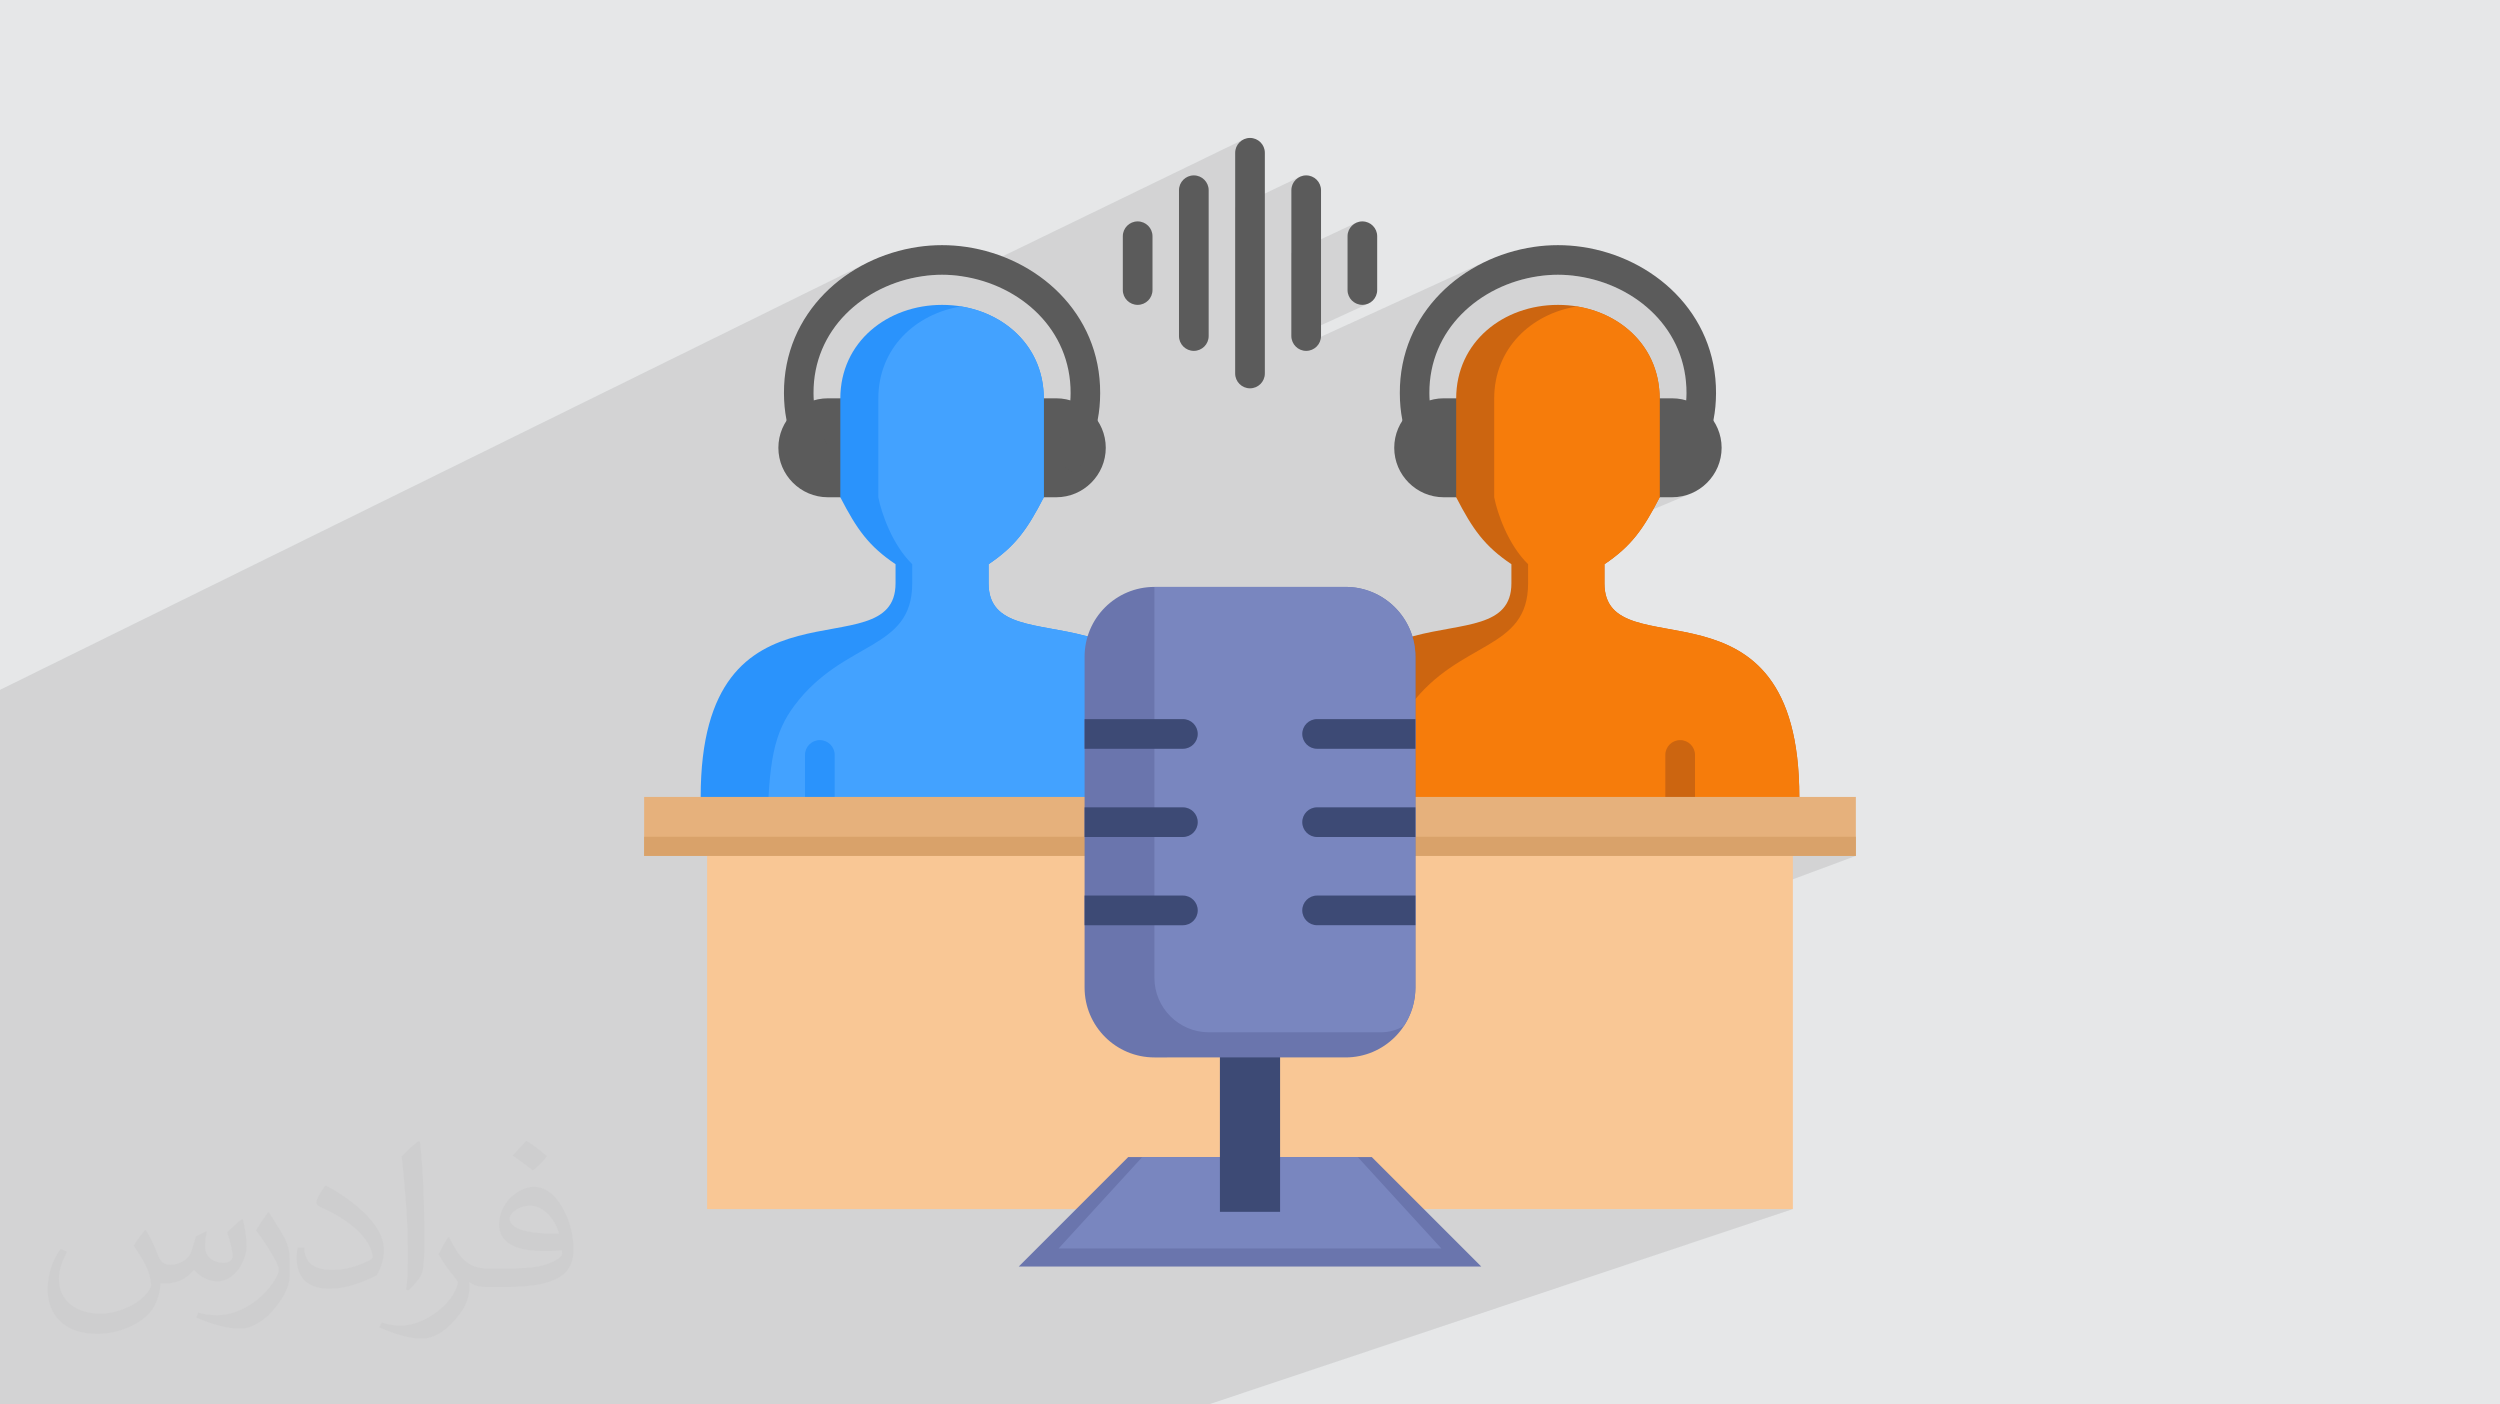 <?xml version="1.0" encoding="UTF-8"?>
<!DOCTYPE svg PUBLIC "-//W3C//DTD SVG 1.0//EN" "http://www.w3.org/TR/2001/REC-SVG-20010904/DTD/svg10.dtd">
<!-- Creator: CorelDRAW -->
<svg xmlns="http://www.w3.org/2000/svg" xml:space="preserve" width="94.192mm" height="52.917mm" version="1.0" style="shape-rendering:geometricPrecision; text-rendering:geometricPrecision; image-rendering:optimizeQuality; fill-rule:evenodd; clip-rule:evenodd"
viewBox="0 0 9404.92 5283.66"
 xmlns:xlink="http://www.w3.org/1999/xlink"
 xmlns:xodm="http://www.corel.com/coreldraw/odm/2003">
 <defs>
  <style type="text/css">
   <![CDATA[
    .fil3 {fill:#5B5B5B}
    .fil4 {fill:#2A93FC}
    .fil16 {fill:#3D4A75}
    .fil6 {fill:#43A2FF}
    .fil12 {fill:#6A75AD}
    .fil5 {fill:#70C1F9}
    .fil13 {fill:#7986BF}
    .fil7 {fill:#CC6510}
    .fil8 {fill:#F67C0B}
    .fil14 {fill:#3D4A75;fill-rule:nonzero}
    .fil15 {fill:#6A75AD;fill-rule:nonzero}
    .fil11 {fill:#D9A26A;fill-rule:nonzero}
    .fil10 {fill:#E6B17C;fill-rule:nonzero}
    .fil9 {fill:#F9C795;fill-rule:nonzero}
    .fil2 {fill:#373435;fill-opacity:0.031}
    .fil1 {fill:#2B2A29;fill-opacity:0.102}
    .fil0 {fill:#E6E7E8}
   ]]>
  </style>
 </defs>
 <g id="Layer_x0020_1">
  <polygon class="fil0" points="-0,0 9404.92,0 9404.92,5283.66 -0,5283.66 "/>
  <path class="fil1" d="M-0 5148.74l0 -12.84 0 -28.62 0 -82.21 0 -3.65 0 -12.87 0 -17.08 0 -26.28 0 -14.24 0 -14.43 0 -17.78 0 -67.2 0 -12.16 0 -17.26 0 -3.28 0 -45.85 0 -31.58 0 -20.63 0 -53.99 0 -3.96 0 -10.52 0 -47.9 0 -10.44 0 -21.61 0 -37.57 0 -4.99 0 -2.11 0 -12.66 0 -1.97 0 -41.2 0 -3.78 0 -0.51 0 -0.7 0 -4.29 0 -29.59 0 -36.68 0 -5.01 0 -4.94 0 -32.06 0 -23.68 0 -47.92 0 -13.33 0 -1.34 0 -6.34 0 -29.9 0 -2.18 0 -12.49 0 -2.13 0 -1.04 0 -18.34 0 -41.46 0 -11.1 0 -21.76 0 -3.24 0 -16.96 0 -20.64 0 -22.1 0 -53.13 0 -12.83 0 -16.17 0 -41.84 0 -10.44 0 -32.56 0 -40.73 0 -21.72 0 -33.08 0 -3.65 0 -4.68 0 -48.09 0 -5.85 0 -20.61 0 -0.68 0 -29.07 0 -15.62 0 -9.62 0 -8.87 0 -0.71 0 -9.15 0 -20.28 0 -14.95 0 -4.67 0 -25.77 0 -7.36 0 -4.66 0 -23.35 0 -7.99 0 -1.72 0 -26.59 0 -4.68 0 -4.41 0 -22.95 0 -41.03 0 -24.14 0 -3.27 0 -4.84 0 -47.96 0 -9.44 0 -12.59 0 -0.97 0 -5.97 0 -60.79 0 -29.77 0 -16.02 0 -44.77 0 -5.04 0 -70.86 0 -2.77 0 -15.67 0 -32.95 0 -12.08 0 -21.55 0 -8.2 0 -12.78 0 -17.81 0 -50.81 0 -19.41 0 -5.48 0 -5.33 0 -11.49 0 -19.65 0 -29.95 0 -3.16 0 -8.47 0 -20.73 0 -0.51 0 -63.24 0 -24.79 0 -77.66 0 -32.76 3262.14 -1606.56 -11.14 5.66 -11.01 5.88 -10.87 6.09 -10.75 6.31 -10.6 6.52 -10.46 6.72 -10.31 6.94 -10.15 7.14 -10 7.35 -9.84 7.55 -9.68 7.76 -9.5 7.95 -9.33 8.15 -9.14 8.35 -8.96 8.54 -8.77 8.73 -8.68 9.04 -8.48 9.23 -8.26 9.42 -8.05 9.61 -7.83 9.79 -7.61 9.97 -7.37 10.15 -7.15 10.33 -6.9 10.52 -6.66 10.68 -6.41 10.87 -6.16 11.04 -5.9 11.21 -0.95 1.91 307.02 -149.92 18.57 -8.71 18.95 -7.99 19.3 -7.26 19.62 -6.52 19.91 -5.76 20.16 -4.99 20.39 -4.22 20.59 -3.43 9.49 -1.31 9.4 -1.14 9.34 -0.96 9.29 -0.79 9.24 -0.61 9.2 -0.44 9.19 -0.26 9.17 -0.09 9.17 0.09 9.19 0.26 9.2 0.44 9.24 0.61 9.29 0.79 9.34 0.96 9.4 1.14 8.57 1.18 1063.33 -515.75 -9.48 5.15 -8.27 6.81 -6.81 8.27 -5.15 9.48 -3.25 10.47 -1.14 11.25 0 206.59 245.42 -117.14 -9.49 5.15 -8.26 6.81 -6.82 8.27 -5.14 9.49 -3.25 10.47 -1.14 11.25 0 236.68 245.41 -115.02 -9.49 5.14 -8.26 6.82 -6.82 8.26 -5.15 9.49 -3.25 10.47 -1.14 11.25 0 202.32 1.14 11.25 3.25 10.47 5.15 9.49 6.82 8.26 8.26 6.82 9.49 5.14 10.47 3.25 11.25 1.14 11.25 -1.14 10.47 -3.25 -287.82 131.94 0.1 0.98 3.25 10.47 5.14 9.49 6.82 8.26 5.25 4.33 722.06 -330.02 -11.37 5.22 -11.25 5.44 -11.14 5.66 -11.01 5.88 -10.87 6.09 -10.75 6.31 -10.6 6.52 -10.46 6.73 -10.31 6.93 -10.15 7.15 -10 7.35 -9.84 7.55 -9.68 7.75 -9.5 7.95 -9.33 8.15 -9.14 8.35 -8.96 8.54 -8.77 8.73 -8.68 9.04 -8.48 9.23 -8.26 9.42 -8.05 9.61 -7.84 9.79 -7.6 9.97 -7.38 10.15 -7.14 10.33 -6.91 10.52 -6.66 10.68 -6.41 10.87 -5.39 9.67 317.98 -144.13 18.95 -7.99 19.3 -7.26 19.62 -6.52 19.91 -5.76 20.16 -4.99 20.39 -4.22 20.59 -3.43 9.49 -1.31 9.4 -1.14 9.34 -0.96 9.29 -0.79 9.24 -0.61 9.2 -0.44 9.19 -0.26 9.17 -0.09 9.17 0.09 9.19 0.26 9.2 0.44 9.24 0.61 9.29 0.79 9.34 0.96 9.4 1.14 9.49 1.31 20.58 3.43 20.39 4.22 20.17 4.99 19.9 5.76 19.62 6.52 19.3 7.26 18.95 7.99 18.58 8.71 18.16 9.42 17.72 10.11 17.25 10.79 16.74 11.47 16.22 12.14 15.66 12.79 15.06 13.43 14.44 14.06 13.57 14.45 12.9 15.05 12.21 15.64 11.48 16.21 10.72 16.77 9.95 17.33 9.13 17.87 8.29 18.4 7.41 18.93 6.51 19.43 5.57 19.94 4.61 20.43 3.61 20.9 2.59 21.37 1.54 21.82 0.45 22.27 -0.11 7.94 -0.27 8.06 -0.41 8.19 -0.57 8.3 -0.72 8.44 -0.88 8.55 -1.04 8.68 -1.2 8.8 -2.33 11.21 -2.52 11.06 -2.73 10.93 -2.95 10.82 -3.2 10.72 -3.46 10.64 -3.74 10.57 -4.05 10.53 -4.51 10.82 -4.88 10.88 -5.27 10.95 -5.7 11.05 -6.13 11.16 -6.6 11.3 -7.07 11.45 -7.58 11.63 92.46 61.93 -205.95 86.94 137.53 0 18.96 -0.97 18.42 -2.83 17.8 -4.61 17.07 -6.28 -340.52 142.98 -609.14 1136.52 1.77 0 884.04 -346.87 -9.49 5.14 -8.26 6.82 -6.82 8.26 -5.15 9.49 -3.25 10.47 -1.14 11.25 0 264.13 1.14 11.25 3.25 10.47 5.15 9.48 0.09 0.11 494.45 0 -224.36 84.46 437.06 0 -0.03 0.01 0.03 0 -1785.55 663.45 10.6 -0.37 11.51 -1.21 11.27 -1.97 11.01 -2.72 10.72 -3.43 -280.94 104.29 91.7 0 26.86 -1.36 26.09 -3.98 25.17 -6.47 24.14 -8.84 -238.9 88.3 -269.57 502.97 2088.89 0 -2198.22 735.04 -284.62 0 -216.31 0 -331.22 0 -681.7 0 -261.21 0 -211.66 0 -171.79 0 -37.02 0 -588.72 0 -48.48 0 -137.86 0 -122.72 0 -25.56 0 -0.03 0 -0.88 0 -363.94 0 -150.26 0 -16.84 0 -0.96 0 -38.52 0 -103.22 0 -8.49 0 -13.33 0 -117.91 0 -36.14 0 -210.3 0 -156.29 0 -156.17 0 -8.87 0 -26.76 0 -18.67 0 0 -23.49 0 -18.41 0 -6.65 0 -32.53 0 -11.72 0 -42.12zm4589.26 -600.11l66.54 0 269.57 -502.97 -336.11 124.23 0 378.74zm1159.39 -2426.12l0 71.96 -0.74 23.02 -2.19 21.39 -3.57 19.87 -4.88 18.44 -6.16 17.13 -7.36 15.94 -8.5 14.83 -9.59 13.85 -10.61 12.96 -11.56 12.19 -12.48 11.52 -13.31 10.95 -14.11 10.5 -14.82 10.15 -15.49 9.91 -16.09 9.79 -16.63 9.76 -17.11 9.84 -17.53 10.01 -17.9 10.31 -18.2 10.72 -18.44 11.22 -18.62 11.84 -18.75 12.56 -18.81 13.4 -18.81 14.33 -18.76 15.37 -18.64 16.52 -18.45 17.78 -18.22 19.14 -17.93 20.61 -17.56 22.2 -7.14 9.69 -6.81 9.74 -6.49 9.82 -6.18 9.91 -5.88 10.06 -5.59 10.22 -5.3 10.41 -5.01 10.65 -4.74 10.91 -4.48 11.19 -4.21 11.51 -3.96 11.86 -3.72 12.25 -3.47 12.65 -3.26 13.09 -0.08 0.38 94.29 0 -102.56 41.38 -0.08 0.45 -2.4 15.16 -2.2 15.74 -2.02 16.36 -1.83 17.01 -1.66 17.69 -1.5 18.4 -1.33 19.14 -1.18 19.91 -1.03 20.72 -0.76 18.31 118.53 0 0 98.33 88.44 0 609.14 -1136.52 -279.56 117.38 5.89 6.15z"/>
  <path class="fil2" d="M548.54 4627.69c17.95,27.21 29.6,53.36 40.96,82.43 8.45,16.91 12.93,48.09 52.57,48.09 11.61,0 28.28,-3.42 43.06,-11.61 16.63,-8.73 29.32,-21.94 35.94,-42l15.85 -53.36 38.57 -19.02 2.64 2.64c-5.27,20.09 -6.59,39.36 -6.59,54.43 0,44.63 38.57,61.56 69.22,61.56 17.95,0 34.09,-8.73 34.09,-25.11 0,-21.13 -8.98,-57.06 -20.62,-89.29 17.95,-17.95 35.94,-35.94 56.53,-50.47l3.17 1.6c8.98,38.04 14,75.56 14,100.66 0,24.57 -10.83,51.79 -19.81,69.49 -18.49,34.87 -51.25,62.62 -90.87,62.62 -30.1,0 -63.65,-15.07 -86.66,-43.06l-1.32 0c-21.66,26.96 -55.22,51.25 -108.86,51.25l-16.63 0c-2.64,35.41 -10.29,60.49 -21.94,82.95 -31.95,62.34 -126.81,106.47 -216.1,106.47 -124.17,0 -186.51,-71.59 -186.51,-166.96 0,-58.91 19.27,-113.6 48.88,-152.42l24.29 10.04c-18.49,35.41 -30.91,68.68 -30.91,101.45 0,89.29 72.66,131.83 156.4,131.83 77.68,0 173.83,-49.41 191.28,-106.72 -6.59,-62.62 -30.1,-91.93 -66.04,-148.99 10.83,-19.02 24.83,-38.04 42.28,-58.38l3.17 0 0 0 0 0 -0.02 -0.09zm1432.13 -336.04c26.15,16.39 51.79,35.66 76.87,57.85 -14,19.81 -31.45,37.79 -53.11,53.64 -25.11,-20.34 -50.19,-37.79 -75.84,-56.27 17.42,-19.55 34.62,-38.29 52.04,-55.22l0 0 0 0 0 0 0 0 0 0 0.03 0zm13.47 244.11c-42.28,0 -76.87,27.75 -76.87,48.34 0,44.13 84.53,57.85 185.72,57.31 -12.68,-51.79 -57.06,-105.68 -108.86,-105.68l0.01 0.03zm-94.86 236.19c54.96,0 103.04,-1.6 139.74,-10.83 40.96,-10.29 75.56,-30.91 75.56,-45.17 0,-3.7 0,-8.19 -1.32,-11.89 -22.98,2.11 -49.41,2.11 -72.38,2.11 -74.49,0 -131.55,-16.91 -154.02,-58.66 -5.55,-11.61 -9.51,-24.57 -9.51,-39.36 0,-40.43 17.42,-79.79 48.09,-107 25.61,-22.45 53.89,-36.44 82.67,-36.44 52.04,0 93.51,41.75 122.57,107.54 15.85,35.94 26.68,77.4 26.68,129.72 0,34.87 -9.51,64.19 -31.17,85.85 -40.43,39.11 -114.92,53.89 -229.04,53.89l-51.79 0 0 0 -13.47 0c-28.28,0 -48.62,-5.02 -64.72,-17.42l-2.64 0c0.79,6.59 1.32,12.93 1.32,19.02 0,25.61 -8.45,58.38 -25.61,84.53 -50.72,75.3 -105.68,108.04 -153.24,108.04 -48.09,0 -107,-18.49 -160.11,-42.54l9.51 -18.49c17.17,7.13 40.96,11.89 73.7,11.89 85.85,0 198.66,-82.43 212.66,-163 -3.17,-6.59 -8.98,-15.32 -17.17,-24.57 -25.11,-29.85 -40.96,-54.68 -55.75,-80.83 12.68,-25.11 24.29,-45.17 35.13,-63.4l4.49 -0.53c36.72,74.77 69.99,117.55 144.23,117.55l11.61 0 0 0 53.89 0 0 0 0 0 0 0 0 0 0 0 0.09 0.01zm-371.98 79c6.34,-34.34 6.87,-72.91 6.87,-108.86l0 -53.36c0,-99.6 -12.68,-244.36 -22.98,-338.68 17.95,-19.27 43.06,-42 62.87,-57.31l5.81 1.6c13.47,118.62 16.63,256 16.63,383.06 0,33.3 -1.32,65.79 -4.49,89.55 -1.85,30.1 -19.27,52.83 -56.53,87.7l-8.19 -3.7zm-382.8 -157.19c1.85,46.77 24.83,83.49 105.15,83.49 49.93,0 92.19,-12.93 138.96,-35.13 8.45,-3.7 12.93,-8.73 12.93,-12.93 0,-29.32 -22.45,-68.15 -60.23,-103.55 -36.72,-33.3 -85.34,-62.62 -130.76,-82.18 -15.6,-6.59 -20.62,-13.47 -20.62,-20.09 0,-13.47 17.95,-41.75 32.77,-62.09l5.02 -0.53c52.04,27.21 110.17,67.64 153.24,112.53 39.11,41.47 63.4,83.49 63.4,129.19 0,33.81 -10.29,65.51 -26.96,95.11 -57.06,28.79 -117.83,50.72 -178.06,50.72 -73.17,0 -123.1,-34.34 -123.1,-114.92 0,-8.73 0,-22.19 3.17,-39.64l25.11 0 0 0 0 0 0 0 0 0 0 0 -0.02 0zm-132.37 -132.9l45.45 73.45c16.63,27.21 32.23,56.81 32.23,103.55l0 59.7c0,48.34 -30.91,100.13 -80.83,151.38 -39.11,34.62 -73.7,49.41 -105.68,49.41 -47.55,0 -101.98,-14.79 -164.85,-41.75l7.13 -18.49c19.81,5.27 42.79,9.77 71.06,9.77 90.36,-0.53 182.8,-66.57 225.08,-147.15 5.02,-9.26 6.87,-17.95 6.87,-24.04 0,-9.26 -5.02,-19.55 -8.98,-28.79 -22.98,-43.31 -48.62,-82.95 -76.87,-119.68 14.79,-23.25 29.6,-45.7 45.7,-67.9l3.7 0.53 0 0 0 0 0 0 0 0 0 0 -0.02 0.01z"/>
  <g id="_2376906752368">
   <path class="fil3" d="M5362.75 1783.74c-25.58,-38.29 -44.4,-74.19 -58.65,-109.77 -26.53,-66.23 -37.69,-123.92 -38.01,-194.45 -0.69,-151.66 58.74,-279.95 152.39,-375.29 92.45,-94.14 218.26,-155.73 351.97,-175.37 60.14,-8.83 120.72,-8.83 180.86,0 133.72,19.64 259.52,81.23 351.98,175.37 93.64,95.35 153.07,223.63 152.38,375.29 -0.32,69.59 -11.82,129.06 -38.01,194.45 -14.25,35.59 -33.07,71.48 -58.64,109.77l-92.46 -61.93c20.89,-31.26 36.21,-60.45 47.75,-89.26 11.23,-28.04 18.99,-56.39 24.97,-86.51 3.4,-23.62 5.09,-45.94 5.19,-66.94 0.54,-119.91 -46.47,-221.36 -120.55,-296.8 -75.27,-76.64 -178.5,-126.91 -288.74,-143.1 -50.79,-7.45 -97.78,-7.46 -148.58,0 -110.25,16.2 -213.48,66.46 -288.74,143.1 -74.08,75.43 -121.09,176.89 -120.55,296.8 0.09,21.01 1.79,43.31 5.18,66.94 5.97,30.12 13.75,58.47 24.97,86.51 11.54,28.83 26.86,58.01 47.75,89.26l-92.45 61.93z"/>
   <path class="fil3" d="M3114.32 1498.44l859.43 0c102.37,0 186.11,83.75 186.11,186.12 0,102.37 -83.75,186.12 -186.11,186.12l-859.43 0c-102.37,0 -186.12,-83.75 -186.12,-186.12 0,-102.37 83.75,-186.12 186.12,-186.12l0 0z"/>
   <path class="fil3" d="M4042.15 1783.74c25.57,-38.29 44.39,-74.19 58.65,-109.77 26.53,-66.23 37.69,-123.92 37.99,-194.45 0.69,-151.66 -58.73,-279.95 -152.38,-375.29 -92.45,-94.14 -218.27,-155.73 -351.98,-175.37 -60.13,-8.83 -120.71,-8.83 -180.84,0 -133.72,19.64 -259.53,81.23 -351.98,175.37 -93.64,95.35 -153.07,223.63 -152.38,375.29 0.32,69.59 11.81,129.06 38.01,194.45 14.25,35.59 33.07,71.48 58.64,109.77l92.45 -61.93c-20.88,-31.26 -36.2,-60.45 -47.74,-89.26 -11.23,-28.04 -19,-56.39 -24.98,-86.51 -3.39,-23.62 -5.08,-45.94 -5.18,-66.94 -0.54,-119.91 46.47,-221.36 120.55,-296.8 75.27,-76.64 178.49,-126.91 288.74,-143.1 50.79,-7.45 97.78,-7.46 148.58,0 110.25,16.2 213.48,66.46 288.74,143.1 74.08,75.43 121.09,176.89 120.55,296.8 -0.09,21.01 -1.79,43.31 -5.18,66.94 -5.97,30.12 -13.75,58.47 -24.98,86.51 -11.54,28.83 -26.86,58.01 -47.74,89.26l92.45 61.93z"/>
   <path class="fil4" d="M3161.26 1870.69c62.18,120.57 106.71,183.81 207.76,251.82l0 71.96c0,335.37 -733.08,-74.91 -733.08,803.66l0 137.36 1816.18 0 0 -137.36c0,-878.59 -733.07,-468.29 -733.07,-803.67l0 -71.96c101.05,-68 145.58,-131.24 207.77,-251.82l0 -371.19c0,-214.58 -178.73,-352.55 -382.78,-352.55 -204.05,0 -382.77,137.96 -382.77,352.55l0 371.2z"/>
   <path class="fil5" d="M3140.02 2840.05c0,-30.83 -24.99,-55.82 -55.83,-55.82 -30.82,0 -55.82,24.98 -55.82,55.82l0 264.13c0,30.82 24.99,55.82 55.82,55.82 30.83,0 55.83,-24.99 55.83,-55.82l0 -264.13z"/>
   <path class="fil6" d="M3926.81 1870.69c-62.19,120.57 -106.71,183.81 -207.77,251.82l0 71.96c0,335.37 733.08,-74.91 733.08,803.66l0 137.36 -1565.23 0c3.83,-273.7 25.21,-379.77 103.06,-482.96 185.26,-245.52 441.84,-203.45 441.84,-458.07l0 -71.96c-75.32,-73.67 -115.92,-192.3 -127.52,-251.82l0 -371.19c0,-189.04 138.72,-318.6 311.27,-346.77 172.54,28.17 311.26,157.72 311.26,346.77l0 371.19z"/>
   <path class="fil3" d="M6290.59 1498.44l-859.42 0c-102.37,0 -186.12,83.75 -186.12,186.12 0,102.37 83.75,186.12 186.12,186.12l859.42 0c102.36,0 186.11,-83.75 186.11,-186.12 0,-102.37 -83.75,-186.12 -186.11,-186.12l0 0z"/>
   <path class="fil7" d="M6243.65 1870.69c-62.18,120.57 -106.71,183.81 -207.75,251.82l0 71.96c0,335.37 733.07,-74.91 733.07,803.66l0 137.36 -1816.18 0 0 -137.36c0,-878.59 733.07,-468.29 733.07,-803.67l0 -71.96c-101.05,-68 -145.59,-131.24 -207.77,-251.82l0 -371.19c0,-214.58 178.73,-352.55 382.78,-352.55 204.04,0 382.77,137.96 382.77,352.55l0 371.2z"/>
   <path class="fil8" d="M6243.65 1870.69c-62.18,120.57 -106.71,183.81 -207.75,251.82l0 71.96c0,335.37 733.07,-74.91 733.07,803.66l0 137.36 -1565.23 0c3.83,-273.7 25.21,-379.77 103.06,-482.96 185.26,-245.52 441.85,-203.45 441.85,-458.07l0 -71.96c-75.33,-73.67 -115.93,-192.3 -127.53,-251.82l0 -371.19c0,-189.04 138.72,-318.6 311.27,-346.77 172.54,28.17 311.25,157.72 311.25,346.77l0 371.19z"/>
   <path class="fil7" d="M6264.9 2840.05c0,-30.83 24.99,-55.82 55.83,-55.82 30.82,0 55.82,24.98 55.82,55.82l0 264.13c0,30.82 -24.99,55.82 -55.82,55.82 -30.83,0 -55.83,-24.99 -55.83,-55.82l0 -264.13z"/>
   <polygon class="fil9" points="2660.22,3219.96 6744.69,3219.96 6744.69,4548.62 2660.22,4548.62 "/>
   <path class="fil4" d="M3028.38 2840.05c0,-30.83 24.99,-55.82 55.82,-55.82 30.83,0 55.83,24.98 55.83,55.82l0 269.71c0,30.82 -24.99,55.82 -55.83,55.82 -30.82,0 -55.82,-24.99 -55.82,-55.82l0 -269.71z"/>
   <path class="fil3" d="M4224 888.73c0,-30.83 24.99,-55.82 55.82,-55.82 30.83,0 55.83,24.98 55.83,55.82l0 202.32c0,30.83 -24.99,55.82 -55.83,55.82 -30.82,0 -55.82,-24.98 -55.82,-55.82l0 -202.32zm845.28 0c0,-30.83 24.99,-55.82 55.83,-55.82 30.82,0 55.82,24.98 55.82,55.82l0 202.32c0,30.83 -24.99,55.82 -55.82,55.82 -30.83,0 -55.83,-24.98 -55.83,-55.82l0 -202.32zm-211.31 -173.1c0,-30.83 24.98,-55.83 55.82,-55.83 30.83,0 55.82,24.99 55.82,55.83l0 548.52c0,30.83 -24.98,55.83 -55.82,55.83 -30.83,0 -55.82,-24.99 -55.82,-55.83l0 -548.52zm-211.33 -140.89c0,-30.82 24.99,-55.82 55.82,-55.82 30.83,0 55.83,24.99 55.83,55.82l0 830.29c0,30.83 -24.99,55.82 -55.83,55.82 -30.82,0 -55.82,-24.98 -55.82,-55.82l0 -830.29zm-211.32 140.89c0,-30.83 24.98,-55.83 55.82,-55.83 30.82,0 55.82,24.99 55.82,55.83l0 548.52c0,30.83 -24.99,55.83 -55.82,55.83 -30.83,0 -55.82,-24.99 -55.82,-55.83l0 -548.52z"/>
   <polygon class="fil10" points="2423.24,2998.12 6981.67,2998.12 6981.67,3219.97 2423.24,3219.96 "/>
   <polygon class="fil11" points="2423.24,3147.86 6981.67,3147.86 6981.67,3219.96 2423.24,3219.96 "/>
   <polygon class="fil12" points="3832.4,4764.73 4244.2,4352.93 5160.72,4352.93 5572.52,4764.73 "/>
   <polygon class="fil13" points="4702.45,4352.93 5107.88,4352.93 5422.54,4696.8 4702.45,4696.8 3982.37,4696.8 4297.03,4352.92 "/>
   <polygon class="fil14" points="4589.26,3884.3 4815.64,3884.3 4815.64,4558.83 4589.26,4558.83 "/>
   <path class="fil15" d="M4342.91 2207.94l719.1 0c145.09,0 262.74,117.65 262.74,262.74l0.01 1244.6c-0.01,145.08 -117.66,262.73 -262.75,262.73l-719.1 0.01c-145.08,-0.01 -262.73,-117.66 -262.73,-262.75l-0.01 -1244.59c0.01,-145.09 117.66,-262.74 262.74,-262.74z"/>
   <path class="fil13" d="M4342.91 2207.94l719.1 0c144.51,0 262.75,118.23 262.75,262.75l0 1244.59c0,53.11 -16,102.66 -43.37,144.12 -25.29,15.26 -54.86,24.05 -86.39,24.05l-647.18 0c-112.87,0 -204.92,-92.05 -204.92,-204.9l0 -1470.61 0.01 0z"/>
   <path class="fil16" d="M5324.75 3148.79l-369.88 0c-30.82,0 -55.82,-24.99 -55.82,-55.82 0,-30.83 24.99,-55.82 55.82,-55.82l369.88 0 0 111.63zm0 -443.54l0 111.64 -369.88 0c-30.82,0 -55.82,-24.99 -55.82,-55.83 0,-30.82 24.99,-55.82 55.82,-55.82l369.88 0zm0 663.8l0 111.63 -369.88 0c-30.82,0 -55.82,-24.99 -55.82,-55.82 0,-30.83 24.99,-55.82 55.82,-55.82l369.88 0zm-1244.6 111.63l0 -111.63 369.88 0c30.82,0 55.82,24.98 55.82,55.82 0,30.82 -24.99,55.82 -55.82,55.82l-369.88 0zm0 -331.89l0 -111.63 369.88 0c30.82,0 55.82,24.98 55.82,55.82 0,30.82 -24.99,55.82 -55.82,55.82l-369.88 0zm0 -331.9l0 -111.64 369.88 0c30.82,0 55.82,24.99 55.82,55.82 0,30.83 -24.99,55.83 -55.82,55.83l-369.88 0z"/>
  </g>
 </g>
</svg>
